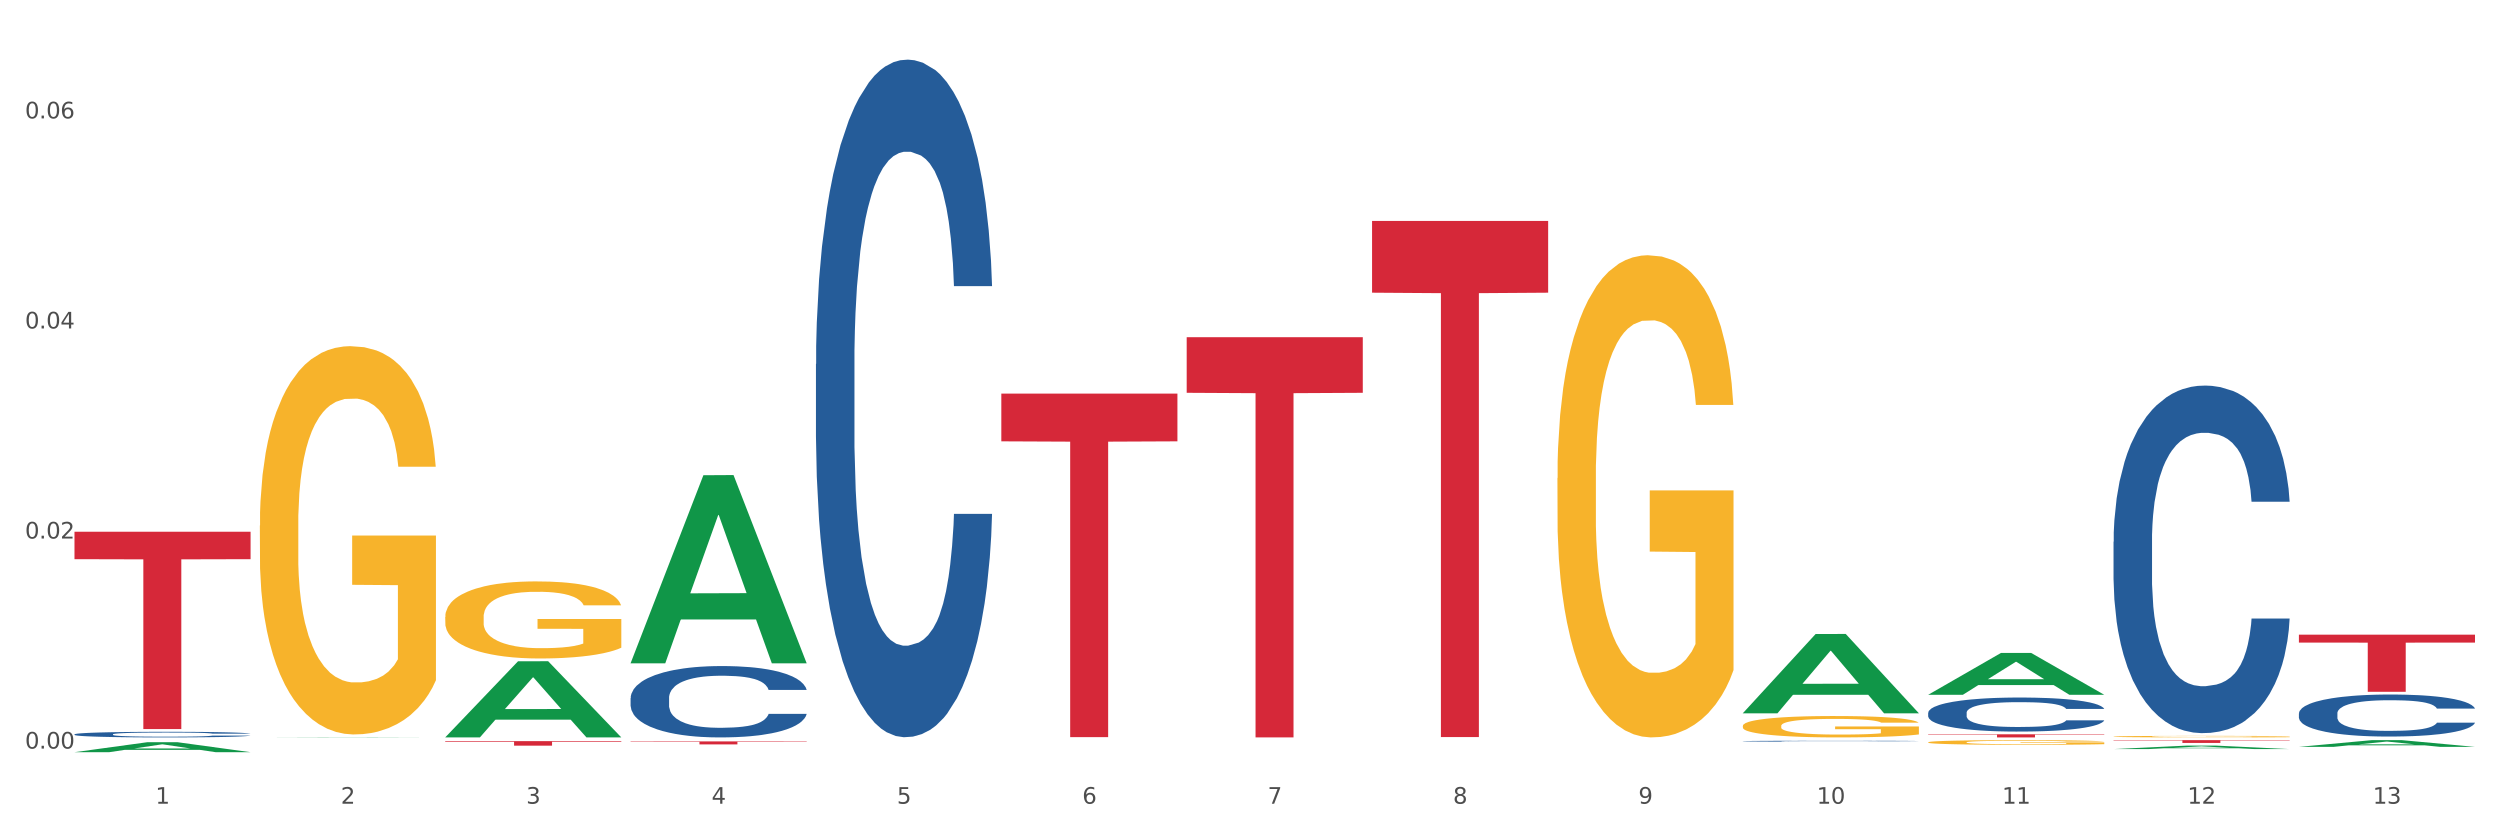 <?xml version="1.0" encoding="utf-8" standalone="no"?>
<!DOCTYPE svg PUBLIC "-//W3C//DTD SVG 1.1//EN"
  "http://www.w3.org/Graphics/SVG/1.1/DTD/svg11.dtd">
<svg xmlns:xlink="http://www.w3.org/1999/xlink" width="1080pt" height="360pt" viewBox="0 0 1080 360" xmlns="http://www.w3.org/2000/svg" version="1.1">
 <rect x="0" y="0" width="1080" height="360" fill="#333333" stroke="none"/>
 <defs>
  <style type="text/css">*{stroke-linejoin: round; stroke-linecap: butt}</style>
 </defs>
 <g id="figure_1">
  <g id="patch_1">
   <path d="M 0 360 
L 1080 360 
L 1080 0 
L 0 0 
z
" style="fill: #ffffff; stroke: #ffffff; stroke-linejoin: miter"/>
  </g>
  <g id="axes_1">
   <g id="matplotlib.axis_1">
    <g id="xtick_1">
     <g id="text_1">
      <!-- 1 -->
      <g style="fill: #4d4d4d" transform="translate(67.159 347.204) scale(0.096 -0.096)">
       <defs>
        <path id="DejaVuSans-31" d="M 794 531 
L 1825 531 
L 1825 4091 
L 703 3866 
L 703 4441 
L 1819 4666 
L 2450 4666 
L 2450 531 
L 3481 531 
L 3481 0 
L 794 0 
L 794 531 
z
" transform="scale(0.016)"/>
       </defs>
       <use xlink:href="#DejaVuSans-31"/>
      </g>
     </g>
    </g>
    <g id="xtick_2">
     <g id="text_2">
      <!-- 2 -->
      <g style="fill: #4d4d4d" transform="translate(147.238 347.204) scale(0.096 -0.096)">
       <defs>
        <path id="DejaVuSans-32" d="M 1228 531 
L 3431 531 
L 3431 0 
L 469 0 
L 469 531 
Q 828 903 1448 1529 
Q 2069 2156 2228 2338 
Q 2531 2678 2651 2914 
Q 2772 3150 2772 3378 
Q 2772 3750 2511 3984 
Q 2250 4219 1831 4219 
Q 1534 4219 1204 4116 
Q 875 4013 500 3803 
L 500 4441 
Q 881 4594 1212 4672 
Q 1544 4750 1819 4750 
Q 2544 4750 2975 4387 
Q 3406 4025 3406 3419 
Q 3406 3131 3298 2873 
Q 3191 2616 2906 2266 
Q 2828 2175 2409 1742 
Q 1991 1309 1228 531 
z
" transform="scale(0.016)"/>
       </defs>
       <use xlink:href="#DejaVuSans-32"/>
      </g>
     </g>
    </g>
    <g id="xtick_3">
     <g id="text_3">
      <!-- 3 -->
      <g style="fill: #4d4d4d" transform="translate(227.317 347.204) scale(0.096 -0.096)">
       <defs>
        <path id="DejaVuSans-33" d="M 2597 2516 
Q 3050 2419 3304 2112 
Q 3559 1806 3559 1356 
Q 3559 666 3084 287 
Q 2609 -91 1734 -91 
Q 1441 -91 1130 -33 
Q 819 25 488 141 
L 488 750 
Q 750 597 1062 519 
Q 1375 441 1716 441 
Q 2309 441 2620 675 
Q 2931 909 2931 1356 
Q 2931 1769 2642 2001 
Q 2353 2234 1838 2234 
L 1294 2234 
L 1294 2753 
L 1863 2753 
Q 2328 2753 2575 2939 
Q 2822 3125 2822 3475 
Q 2822 3834 2567 4026 
Q 2313 4219 1838 4219 
Q 1578 4219 1281 4162 
Q 984 4106 628 3988 
L 628 4550 
Q 988 4650 1302 4700 
Q 1616 4750 1894 4750 
Q 2613 4750 3031 4423 
Q 3450 4097 3450 3541 
Q 3450 3153 3228 2886 
Q 3006 2619 2597 2516 
z
" transform="scale(0.016)"/>
       </defs>
       <use xlink:href="#DejaVuSans-33"/>
      </g>
     </g>
    </g>
    <g id="xtick_4">
     <g id="text_4">
      <!-- 4 -->
      <g style="fill: #4d4d4d" transform="translate(307.396 347.204) scale(0.096 -0.096)">
       <defs>
        <path id="DejaVuSans-34" d="M 2419 4116 
L 825 1625 
L 2419 1625 
L 2419 4116 
z
M 2253 4666 
L 3047 4666 
L 3047 1625 
L 3713 1625 
L 3713 1100 
L 3047 1100 
L 3047 0 
L 2419 0 
L 2419 1100 
L 313 1100 
L 313 1709 
L 2253 4666 
z
" transform="scale(0.016)"/>
       </defs>
       <use xlink:href="#DejaVuSans-34"/>
      </g>
     </g>
    </g>
    <g id="xtick_5">
     <g id="text_5">
      <!-- 5 -->
      <g style="fill: #4d4d4d" transform="translate(387.475 347.204) scale(0.096 -0.096)">
       <defs>
        <path id="DejaVuSans-35" d="M 691 4666 
L 3169 4666 
L 3169 4134 
L 1269 4134 
L 1269 2991 
Q 1406 3038 1543 3061 
Q 1681 3084 1819 3084 
Q 2600 3084 3056 2656 
Q 3513 2228 3513 1497 
Q 3513 744 3044 326 
Q 2575 -91 1722 -91 
Q 1428 -91 1123 -41 
Q 819 9 494 109 
L 494 744 
Q 775 591 1075 516 
Q 1375 441 1709 441 
Q 2250 441 2565 725 
Q 2881 1009 2881 1497 
Q 2881 1984 2565 2268 
Q 2250 2553 1709 2553 
Q 1456 2553 1204 2497 
Q 953 2441 691 2322 
L 691 4666 
z
" transform="scale(0.016)"/>
       </defs>
       <use xlink:href="#DejaVuSans-35"/>
      </g>
     </g>
    </g>
    <g id="xtick_6">
     <g id="text_6">
      <!-- 6 -->
      <g style="fill: #4d4d4d" transform="translate(467.554 347.204) scale(0.096 -0.096)">
       <defs>
        <path id="DejaVuSans-36" d="M 2113 2584 
Q 1688 2584 1439 2293 
Q 1191 2003 1191 1497 
Q 1191 994 1439 701 
Q 1688 409 2113 409 
Q 2538 409 2786 701 
Q 3034 994 3034 1497 
Q 3034 2003 2786 2293 
Q 2538 2584 2113 2584 
z
M 3366 4563 
L 3366 3988 
Q 3128 4100 2886 4159 
Q 2644 4219 2406 4219 
Q 1781 4219 1451 3797 
Q 1122 3375 1075 2522 
Q 1259 2794 1537 2939 
Q 1816 3084 2150 3084 
Q 2853 3084 3261 2657 
Q 3669 2231 3669 1497 
Q 3669 778 3244 343 
Q 2819 -91 2113 -91 
Q 1303 -91 875 529 
Q 447 1150 447 2328 
Q 447 3434 972 4092 
Q 1497 4750 2381 4750 
Q 2619 4750 2861 4703 
Q 3103 4656 3366 4563 
z
" transform="scale(0.016)"/>
       </defs>
       <use xlink:href="#DejaVuSans-36"/>
      </g>
     </g>
    </g>
    <g id="xtick_7">
     <g id="text_7">
      <!-- 7 -->
      <g style="fill: #4d4d4d" transform="translate(547.634 347.204) scale(0.096 -0.096)">
       <defs>
        <path id="DejaVuSans-37" d="M 525 4666 
L 3525 4666 
L 3525 4397 
L 1831 0 
L 1172 0 
L 2766 4134 
L 525 4134 
L 525 4666 
z
" transform="scale(0.016)"/>
       </defs>
       <use xlink:href="#DejaVuSans-37"/>
      </g>
     </g>
    </g>
    <g id="xtick_8">
     <g id="text_8">
      <!-- 8 -->
      <g style="fill: #4d4d4d" transform="translate(627.713 347.204) scale(0.096 -0.096)">
       <defs>
        <path id="DejaVuSans-38" d="M 2034 2216 
Q 1584 2216 1326 1975 
Q 1069 1734 1069 1313 
Q 1069 891 1326 650 
Q 1584 409 2034 409 
Q 2484 409 2743 651 
Q 3003 894 3003 1313 
Q 3003 1734 2745 1975 
Q 2488 2216 2034 2216 
z
M 1403 2484 
Q 997 2584 770 2862 
Q 544 3141 544 3541 
Q 544 4100 942 4425 
Q 1341 4750 2034 4750 
Q 2731 4750 3128 4425 
Q 3525 4100 3525 3541 
Q 3525 3141 3298 2862 
Q 3072 2584 2669 2484 
Q 3125 2378 3379 2068 
Q 3634 1759 3634 1313 
Q 3634 634 3220 271 
Q 2806 -91 2034 -91 
Q 1263 -91 848 271 
Q 434 634 434 1313 
Q 434 1759 690 2068 
Q 947 2378 1403 2484 
z
M 1172 3481 
Q 1172 3119 1398 2916 
Q 1625 2713 2034 2713 
Q 2441 2713 2670 2916 
Q 2900 3119 2900 3481 
Q 2900 3844 2670 4047 
Q 2441 4250 2034 4250 
Q 1625 4250 1398 4047 
Q 1172 3844 1172 3481 
z
" transform="scale(0.016)"/>
       </defs>
       <use xlink:href="#DejaVuSans-38"/>
      </g>
     </g>
    </g>
    <g id="xtick_9">
     <g id="text_9">
      <!-- 9 -->
      <g style="fill: #4d4d4d" transform="translate(707.792 347.204) scale(0.096 -0.096)">
       <defs>
        <path id="DejaVuSans-39" d="M 703 97 
L 703 672 
Q 941 559 1184 500 
Q 1428 441 1663 441 
Q 2288 441 2617 861 
Q 2947 1281 2994 2138 
Q 2813 1869 2534 1725 
Q 2256 1581 1919 1581 
Q 1219 1581 811 2004 
Q 403 2428 403 3163 
Q 403 3881 828 4315 
Q 1253 4750 1959 4750 
Q 2769 4750 3195 4129 
Q 3622 3509 3622 2328 
Q 3622 1225 3098 567 
Q 2575 -91 1691 -91 
Q 1453 -91 1209 -44 
Q 966 3 703 97 
z
M 1959 2075 
Q 2384 2075 2632 2365 
Q 2881 2656 2881 3163 
Q 2881 3666 2632 3958 
Q 2384 4250 1959 4250 
Q 1534 4250 1286 3958 
Q 1038 3666 1038 3163 
Q 1038 2656 1286 2365 
Q 1534 2075 1959 2075 
z
" transform="scale(0.016)"/>
       </defs>
       <use xlink:href="#DejaVuSans-39"/>
      </g>
     </g>
    </g>
    <g id="xtick_10">
     <g id="text_10">
      <!-- 10 -->
      <g style="fill: #4d4d4d" transform="translate(784.817 347.204) scale(0.096 -0.096)">
       <defs>
        <path id="DejaVuSans-30" d="M 2034 4250 
Q 1547 4250 1301 3770 
Q 1056 3291 1056 2328 
Q 1056 1369 1301 889 
Q 1547 409 2034 409 
Q 2525 409 2770 889 
Q 3016 1369 3016 2328 
Q 3016 3291 2770 3770 
Q 2525 4250 2034 4250 
z
M 2034 4750 
Q 2819 4750 3233 4129 
Q 3647 3509 3647 2328 
Q 3647 1150 3233 529 
Q 2819 -91 2034 -91 
Q 1250 -91 836 529 
Q 422 1150 422 2328 
Q 422 3509 836 4129 
Q 1250 4750 2034 4750 
z
" transform="scale(0.016)"/>
       </defs>
       <use xlink:href="#DejaVuSans-31"/>
       <use xlink:href="#DejaVuSans-30" transform="translate(63.623 0)"/>
      </g>
     </g>
    </g>
    <g id="xtick_11">
     <g id="text_11">
      <!-- 11 -->
      <g style="fill: #4d4d4d" transform="translate(864.896 347.204) scale(0.096 -0.096)">
       <use xlink:href="#DejaVuSans-31"/>
       <use xlink:href="#DejaVuSans-31" transform="translate(63.623 0)"/>
      </g>
     </g>
    </g>
    <g id="xtick_12">
     <g id="text_12">
      <!-- 12 -->
      <g style="fill: #4d4d4d" transform="translate(944.975 347.204) scale(0.096 -0.096)">
       <use xlink:href="#DejaVuSans-31"/>
       <use xlink:href="#DejaVuSans-32" transform="translate(63.623 0)"/>
      </g>
     </g>
    </g>
    <g id="xtick_13">
     <g id="text_13">
      <!-- 13 -->
      <g style="fill: #4d4d4d" transform="translate(1025.054 347.204) scale(0.096 -0.096)">
       <use xlink:href="#DejaVuSans-31"/>
       <use xlink:href="#DejaVuSans-33" transform="translate(63.623 0)"/>
      </g>
     </g>
    </g>
    <g id="xtick_14"/>
    <g id="xtick_15"/>
    <g id="xtick_16"/>
    <g id="xtick_17"/>
    <g id="xtick_18"/>
    <g id="xtick_19"/>
    <g id="xtick_20"/>
    <g id="xtick_21"/>
    <g id="xtick_22"/>
    <g id="xtick_23"/>
    <g id="xtick_24"/>
    <g id="xtick_25"/>
   </g>
   <g id="matplotlib.axis_2">
    <g id="ytick_1">
     <g id="text_14">
      <!-- 0.00 -->
      <g style="fill: #4d4d4d" transform="translate(10.8 323.39) scale(0.096 -0.096)">
       <defs>
        <path id="DejaVuSans-2e" d="M 684 794 
L 1344 794 
L 1344 0 
L 684 0 
L 684 794 
z
" transform="scale(0.016)"/>
       </defs>
       <use xlink:href="#DejaVuSans-30"/>
       <use xlink:href="#DejaVuSans-2e" transform="translate(63.623 0)"/>
       <use xlink:href="#DejaVuSans-30" transform="translate(95.41 0)"/>
       <use xlink:href="#DejaVuSans-30" transform="translate(159.033 0)"/>
      </g>
     </g>
    </g>
    <g id="ytick_2">
     <g id="text_15">
      <!-- 0.02 -->
      <g style="fill: #4d4d4d" transform="translate(10.8 232.644) scale(0.096 -0.096)">
       <use xlink:href="#DejaVuSans-30"/>
       <use xlink:href="#DejaVuSans-2e" transform="translate(63.623 0)"/>
       <use xlink:href="#DejaVuSans-30" transform="translate(95.41 0)"/>
       <use xlink:href="#DejaVuSans-32" transform="translate(159.033 0)"/>
      </g>
     </g>
    </g>
    <g id="ytick_3">
     <g id="text_16">
      <!-- 0.04 -->
      <g style="fill: #4d4d4d" transform="translate(10.8 141.898) scale(0.096 -0.096)">
       <use xlink:href="#DejaVuSans-30"/>
       <use xlink:href="#DejaVuSans-2e" transform="translate(63.623 0)"/>
       <use xlink:href="#DejaVuSans-30" transform="translate(95.41 0)"/>
       <use xlink:href="#DejaVuSans-34" transform="translate(159.033 0)"/>
      </g>
     </g>
    </g>
    <g id="ytick_4">
     <g id="text_17">
      <!-- 0.06 -->
      <g style="fill: #4d4d4d" transform="translate(10.8 51.152) scale(0.096 -0.096)">
       <use xlink:href="#DejaVuSans-30"/>
       <use xlink:href="#DejaVuSans-2e" transform="translate(63.623 0)"/>
       <use xlink:href="#DejaVuSans-30" transform="translate(95.41 0)"/>
       <use xlink:href="#DejaVuSans-36" transform="translate(159.033 0)"/>
      </g>
     </g>
    </g>
    <g id="ytick_5"/>
    <g id="ytick_6"/>
    <g id="ytick_7"/>
   </g>
   <g id="PolyCollection_1">
    <path d="M 32.175 324.941 
L 32.253 324.937 
L 63.625 320.635 
L 76.644 320.63 
L 108.25 324.95 
L 93.192 324.95 
L 86.369 323.944 
L 53.978 323.944 
L 53.743 323.96 
L 47.155 324.95 
L 32.175 324.95 
L 32.175 324.941 
L 58.056 323.344 
L 82.291 323.339 
L 70.291 321.551 
L 70.134 321.543 
L 69.977 321.555 
L 57.978 323.339 
L 58.056 323.344 
L 32.175 324.941 
z
" clip-path="url(#p46397ed370)" style="fill: #109648"/>
    <path d="M 272.412 320.292 
L 348.488 320.292 
L 348.488 320.472 
L 318.562 320.473 
L 318.562 321.586 
L 302.157 321.586 
L 302.157 320.473 
L 272.412 320.472 
L 272.412 320.293 
L 272.412 320.292 
z
" clip-path="url(#p46397ed370)" style="fill: #d62839"/>
    <path d="M 432.571 170.034 
L 508.646 170.034 
L 508.646 190.656 
L 478.721 190.795 
L 478.721 318.43 
L 462.316 318.43 
L 462.316 190.795 
L 432.571 190.656 
L 432.571 170.173 
L 432.571 170.034 
z
" clip-path="url(#p46397ed370)" style="fill: #d62839"/>
    <path d="M 512.65 145.662 
L 588.725 145.662 
L 588.725 169.69 
L 558.8 169.853 
L 558.8 318.567 
L 542.395 318.567 
L 542.395 169.853 
L 512.65 169.69 
L 512.65 145.825 
L 512.65 145.662 
z
" clip-path="url(#p46397ed370)" style="fill: #d62839"/>
    <path d="M 592.729 95.456 
L 668.804 95.456 
L 668.804 126.439 
L 638.879 126.649 
L 638.879 318.41 
L 622.474 318.41 
L 622.474 126.649 
L 592.729 126.439 
L 592.729 95.665 
L 592.729 95.456 
z
" clip-path="url(#p46397ed370)" style="fill: #d62839"/>
    <path d="M 832.967 317.215 
L 909.042 317.215 
L 909.042 317.403 
L 879.116 317.404 
L 879.116 318.567 
L 862.712 318.567 
L 862.712 317.404 
L 832.967 317.403 
L 832.967 317.216 
L 832.967 317.215 
z
" clip-path="url(#p46397ed370)" style="fill: #d62839"/>
    <path d="M 913.046 319.743 
L 989.121 319.743 
L 989.121 319.908 
L 959.196 319.909 
L 959.196 320.934 
L 942.791 320.934 
L 942.791 319.909 
L 913.046 319.908 
L 913.046 319.744 
L 913.046 319.743 
z
" clip-path="url(#p46397ed370)" style="fill: #d62839"/>
    <path d="M 993.125 274.166 
L 1069.2 274.166 
L 1069.2 277.597 
L 1039.275 277.62 
L 1039.275 298.856 
L 1022.87 298.856 
L 1022.87 277.62 
L 993.125 277.597 
L 993.125 274.189 
L 993.125 274.166 
z
" clip-path="url(#p46397ed370)" style="fill: #d62839"/>
    <path d="M 32.175 317.229 
L 32.265 317.227 
L 32.265 317.165 
L 32.535 317.081 
L 33.524 316.925 
L 34.783 316.808 
L 36.941 316.67 
L 38.11 316.613 
L 39.639 316.548 
L 42.786 316.444 
L 46.383 316.355 
L 48.901 316.306 
L 50.789 316.275 
L 55.016 316.22 
L 57.443 316.196 
L 59.961 316.176 
L 62.119 316.162 
L 65.716 316.147 
L 68.594 316.14 
L 71.921 316.138 
L 74.709 316.14 
L 78.396 316.149 
L 83.791 316.176 
L 85.859 316.191 
L 88.647 316.218 
L 91.524 316.253 
L 93.862 316.289 
L 96.56 316.34 
L 99.348 316.406 
L 102.045 316.491 
L 103.934 316.568 
L 105.463 316.65 
L 106.811 316.75 
L 107.801 316.859 
L 108.25 316.95 
L 91.794 316.95 
L 91.345 316.868 
L 90.445 316.779 
L 89.546 316.719 
L 88.557 316.67 
L 87.028 316.615 
L 85.679 316.579 
L 83.431 316.537 
L 81.363 316.51 
L 79.655 316.495 
L 77.586 316.482 
L 73.18 316.468 
L 70.033 316.468 
L 68.054 316.473 
L 65.627 316.484 
L 63.558 316.499 
L 61.13 316.526 
L 59.242 316.555 
L 57.354 316.593 
L 56.274 316.619 
L 54.656 316.668 
L 53.577 316.708 
L 52.138 316.777 
L 51.329 316.825 
L 49.89 316.952 
L 49.26 317.045 
L 48.991 317.109 
L 48.811 317.18 
L 48.811 317.526 
L 49.35 317.682 
L 49.8 317.748 
L 50.519 317.824 
L 51.868 317.921 
L 53.847 318.017 
L 55.915 318.085 
L 57.623 318.127 
L 59.242 318.158 
L 60.861 318.183 
L 62.839 318.205 
L 64.457 318.218 
L 66.885 318.232 
L 69.763 318.238 
L 72.011 318.238 
L 76.597 318.227 
L 78.665 318.216 
L 80.644 318.201 
L 82.802 318.176 
L 84.51 318.15 
L 85.5 318.13 
L 87.118 318.088 
L 88.377 318.043 
L 89.456 317.992 
L 90.176 317.948 
L 90.985 317.881 
L 91.614 317.806 
L 91.794 317.766 
L 108.25 317.766 
L 107.89 317.846 
L 107.261 317.923 
L 106.002 318.028 
L 105.013 318.088 
L 103.484 318.161 
L 101.866 318.223 
L 99.618 318.292 
L 97.549 318.343 
L 95.391 318.387 
L 93.053 318.427 
L 88.827 318.482 
L 87.298 318.498 
L 84.061 318.524 
L 81.543 318.54 
L 77.856 318.556 
L 74.079 318.564 
L 70.123 318.567 
L 66.616 318.562 
L 62.749 318.549 
L 60.321 318.536 
L 57.623 318.516 
L 54.476 318.485 
L 51.509 318.447 
L 48.721 318.402 
L 46.113 318.351 
L 43.685 318.294 
L 40.538 318.198 
L 38.2 318.105 
L 36.491 318.019 
L 35.322 317.946 
L 34.153 317.852 
L 33.524 317.788 
L 32.535 317.633 
L 32.175 317.489 
L 32.175 317.229 
z
" clip-path="url(#p46397ed370)" style="fill: #255c99"/>
    <path d="M 272.412 301.588 
L 272.502 301.56 
L 272.502 300.771 
L 272.772 299.701 
L 273.761 297.73 
L 275.02 296.238 
L 277.178 294.492 
L 278.347 293.76 
L 279.876 292.944 
L 283.023 291.62 
L 286.62 290.494 
L 289.138 289.875 
L 291.027 289.48 
L 295.253 288.776 
L 297.681 288.467 
L 300.199 288.213 
L 302.357 288.044 
L 305.954 287.847 
L 308.831 287.763 
L 312.159 287.735 
L 314.946 287.763 
L 318.633 287.875 
L 324.028 288.213 
L 326.097 288.41 
L 328.884 288.748 
L 331.762 289.199 
L 334.1 289.649 
L 336.798 290.297 
L 339.585 291.142 
L 342.283 292.212 
L 344.171 293.197 
L 345.7 294.239 
L 347.049 295.506 
L 348.038 296.886 
L 348.488 298.04 
L 332.032 298.04 
L 331.582 296.998 
L 330.683 295.872 
L 329.784 295.112 
L 328.794 294.492 
L 327.266 293.788 
L 325.917 293.338 
L 323.669 292.803 
L 321.601 292.465 
L 319.892 292.268 
L 317.824 292.099 
L 313.418 291.93 
L 310.27 291.93 
L 308.292 291.986 
L 305.864 292.127 
L 303.796 292.324 
L 301.368 292.662 
L 299.479 293.028 
L 297.591 293.507 
L 296.512 293.845 
L 294.893 294.464 
L 293.814 294.971 
L 292.375 295.844 
L 291.566 296.463 
L 290.127 298.068 
L 289.498 299.251 
L 289.228 300.067 
L 289.048 300.968 
L 289.048 305.361 
L 289.588 307.332 
L 290.037 308.177 
L 290.757 309.134 
L 292.106 310.373 
L 294.084 311.584 
L 296.152 312.457 
L 297.861 312.991 
L 299.479 313.386 
L 301.098 313.695 
L 303.076 313.977 
L 304.695 314.146 
L 307.123 314.315 
L 310 314.399 
L 312.249 314.399 
L 316.835 314.259 
L 318.903 314.118 
L 320.881 313.921 
L 323.039 313.611 
L 324.748 313.273 
L 325.737 313.02 
L 327.356 312.485 
L 328.615 311.922 
L 329.694 311.274 
L 330.413 310.711 
L 331.222 309.866 
L 331.852 308.909 
L 332.032 308.402 
L 348.488 308.402 
L 348.128 309.416 
L 347.498 310.401 
L 346.24 311.724 
L 345.25 312.485 
L 343.722 313.414 
L 342.103 314.202 
L 339.855 315.075 
L 337.787 315.723 
L 335.629 316.286 
L 333.291 316.793 
L 329.064 317.497 
L 327.535 317.694 
L 324.298 318.032 
L 321.78 318.229 
L 318.094 318.426 
L 314.317 318.538 
L 310.36 318.567 
L 306.853 318.51 
L 302.986 318.341 
L 300.558 318.172 
L 297.861 317.919 
L 294.713 317.525 
L 291.746 317.046 
L 288.958 316.483 
L 286.351 315.835 
L 283.923 315.103 
L 280.775 313.893 
L 278.437 312.71 
L 276.729 311.612 
L 275.56 310.683 
L 274.391 309.5 
L 273.761 308.683 
L 272.772 306.712 
L 272.412 304.882 
L 272.412 301.588 
z
" clip-path="url(#p46397ed370)" style="fill: #255c99"/>
    <path d="M 913.046 318.207 
L 913.135 318.206 
L 913.135 318.184 
L 913.315 318.165 
L 914.213 318.119 
L 915.561 318.081 
L 916.549 318.061 
L 917.537 318.045 
L 918.704 318.028 
L 920.141 318.011 
L 922.746 317.986 
L 924.363 317.973 
L 926.339 317.96 
L 929.931 317.94 
L 932.536 317.929 
L 935.231 317.92 
L 939.632 317.909 
L 942.506 317.904 
L 945.559 317.9 
L 949.242 317.898 
L 952.026 317.897 
L 958.134 317.899 
L 963.343 317.905 
L 965.858 317.909 
L 969.092 317.916 
L 970.798 317.921 
L 973.582 317.931 
L 976.457 317.944 
L 978.433 317.955 
L 981.397 317.975 
L 983.642 317.996 
L 985.708 318.022 
L 986.786 318.04 
L 987.594 318.056 
L 988.312 318.075 
L 989.031 318.105 
L 972.864 318.105 
L 972.235 318.084 
L 971.247 318.064 
L 969.81 318.044 
L 968.553 318.032 
L 966.397 318.016 
L 964.421 318.007 
L 962.355 317.999 
L 959.84 317.993 
L 957.864 317.99 
L 955.08 317.988 
L 949.601 317.988 
L 945.919 317.993 
L 943.404 317.999 
L 941.787 318.005 
L 940.35 318.011 
L 938.733 318.019 
L 936.847 318.032 
L 935.5 318.044 
L 934.153 318.059 
L 933.075 318.073 
L 932.087 318.09 
L 931.279 318.109 
L 930.65 318.128 
L 930.111 318.151 
L 929.662 318.189 
L 929.662 318.273 
L 929.841 318.292 
L 930.291 318.317 
L 930.829 318.336 
L 931.728 318.359 
L 932.536 318.374 
L 934.063 318.396 
L 935.769 318.414 
L 937.117 318.426 
L 938.464 318.436 
L 940.799 318.449 
L 943.404 318.46 
L 945.649 318.467 
L 948.703 318.473 
L 950.769 318.476 
L 952.565 318.477 
L 956.966 318.477 
L 960.11 318.475 
L 963.613 318.471 
L 966.307 318.465 
L 968.553 318.458 
L 971.068 318.447 
L 972.684 318.437 
L 972.684 318.309 
L 952.925 318.309 
L 952.925 318.224 
L 989.121 318.224 
L 989.121 318.473 
L 987.594 318.486 
L 985.887 318.498 
L 984.091 318.508 
L 981.397 318.521 
L 978.163 318.533 
L 975.289 318.542 
L 972.235 318.549 
L 968.643 318.556 
L 963.972 318.562 
L 961.098 318.564 
L 957.505 318.566 
L 953.284 318.567 
L 949.601 318.565 
L 946.009 318.562 
L 942.236 318.557 
L 938.554 318.549 
L 935.769 318.541 
L 932.985 318.531 
L 930.021 318.518 
L 927.686 318.506 
L 925.89 318.495 
L 923.914 318.481 
L 921.758 318.463 
L 920.141 318.446 
L 918.704 318.429 
L 917.177 318.407 
L 916.099 318.388 
L 915.022 318.364 
L 914.393 318.347 
L 913.674 318.319 
L 913.135 318.281 
L 913.046 318.207 
z
" clip-path="url(#p46397ed370)" style="fill: #f7b32b"/>
    <path d="M 832.967 320.676 
L 833.056 320.674 
L 833.056 320.607 
L 833.236 320.55 
L 834.134 320.412 
L 835.481 320.298 
L 836.469 320.237 
L 837.457 320.187 
L 838.625 320.137 
L 840.062 320.085 
L 842.667 320.01 
L 844.283 319.971 
L 846.259 319.931 
L 849.852 319.872 
L 852.457 319.838 
L 855.151 319.811 
L 859.552 319.778 
L 862.427 319.763 
L 865.48 319.752 
L 869.163 319.744 
L 871.947 319.743 
L 878.055 319.748 
L 883.264 319.765 
L 885.779 319.778 
L 889.012 319.8 
L 890.719 319.814 
L 893.503 319.844 
L 896.377 319.883 
L 898.353 319.916 
L 901.317 319.979 
L 903.563 320.041 
L 905.629 320.119 
L 906.706 320.172 
L 907.515 320.222 
L 908.233 320.279 
L 908.952 320.369 
L 892.785 320.369 
L 892.156 320.305 
L 891.168 320.244 
L 889.731 320.185 
L 888.474 320.148 
L 886.318 320.102 
L 884.342 320.073 
L 882.276 320.05 
L 879.761 320.032 
L 877.785 320.023 
L 875.001 320.015 
L 869.522 320.017 
L 865.84 320.032 
L 863.325 320.05 
L 861.708 320.067 
L 860.271 320.085 
L 858.654 320.111 
L 856.768 320.15 
L 855.421 320.185 
L 854.074 320.229 
L 852.996 320.274 
L 852.008 320.325 
L 851.199 320.381 
L 850.571 320.438 
L 850.032 320.508 
L 849.583 320.624 
L 849.583 320.877 
L 849.762 320.934 
L 850.211 321.009 
L 850.75 321.066 
L 851.648 321.135 
L 852.457 321.181 
L 853.984 321.247 
L 855.69 321.302 
L 857.038 321.337 
L 858.385 321.367 
L 860.72 321.408 
L 863.325 321.441 
L 865.57 321.461 
L 868.624 321.479 
L 870.69 321.487 
L 872.486 321.491 
L 876.887 321.491 
L 880.031 321.485 
L 883.534 321.472 
L 886.228 321.455 
L 888.474 321.435 
L 890.988 321.402 
L 892.605 321.371 
L 892.605 320.985 
L 872.845 320.983 
L 872.845 320.727 
L 909.042 320.727 
L 909.042 321.479 
L 907.515 321.518 
L 905.808 321.553 
L 904.012 321.585 
L 901.317 321.623 
L 898.084 321.66 
L 895.21 321.686 
L 892.156 321.708 
L 888.563 321.728 
L 883.893 321.747 
L 881.019 321.754 
L 877.426 321.76 
L 873.205 321.762 
L 869.522 321.758 
L 865.929 321.749 
L 862.157 321.732 
L 858.475 321.708 
L 855.69 321.684 
L 852.906 321.655 
L 849.942 321.616 
L 847.607 321.579 
L 845.81 321.546 
L 843.834 321.503 
L 841.679 321.448 
L 840.062 321.398 
L 838.625 321.347 
L 837.098 321.28 
L 836.02 321.223 
L 834.942 321.151 
L 834.314 321.098 
L 833.595 321.015 
L 833.056 320.899 
L 832.967 320.676 
z
" clip-path="url(#p46397ed370)" style="fill: #f7b32b"/>
    <path d="M 752.887 313.594 
L 752.977 313.585 
L 752.977 313.282 
L 753.157 313.02 
L 754.055 312.387 
L 755.402 311.863 
L 756.39 311.585 
L 757.378 311.357 
L 758.546 311.129 
L 759.983 310.892 
L 762.588 310.546 
L 764.204 310.369 
L 766.18 310.183 
L 769.773 309.913 
L 772.378 309.761 
L 775.072 309.634 
L 779.473 309.482 
L 782.347 309.415 
L 785.401 309.364 
L 789.084 309.33 
L 791.868 309.322 
L 797.976 309.347 
L 803.185 309.423 
L 805.7 309.482 
L 808.933 309.584 
L 810.64 309.651 
L 813.424 309.786 
L 816.298 309.964 
L 818.274 310.116 
L 821.238 310.403 
L 823.484 310.69 
L 825.549 311.044 
L 826.627 311.289 
L 827.436 311.517 
L 828.154 311.779 
L 828.873 312.192 
L 812.706 312.192 
L 812.077 311.897 
L 811.089 311.618 
L 809.652 311.348 
L 808.394 311.179 
L 806.239 310.968 
L 804.263 310.833 
L 802.197 310.732 
L 799.682 310.647 
L 797.706 310.605 
L 794.922 310.571 
L 789.443 310.58 
L 785.76 310.647 
L 783.246 310.732 
L 781.629 310.808 
L 780.192 310.892 
L 778.575 311.01 
L 776.689 311.188 
L 775.342 311.348 
L 773.994 311.551 
L 772.917 311.753 
L 771.929 311.99 
L 771.12 312.243 
L 770.492 312.505 
L 769.953 312.826 
L 769.504 313.358 
L 769.504 314.514 
L 769.683 314.776 
L 770.132 315.122 
L 770.671 315.384 
L 771.569 315.696 
L 772.378 315.907 
L 773.905 316.211 
L 775.611 316.464 
L 776.958 316.625 
L 778.306 316.76 
L 780.641 316.946 
L 783.246 317.098 
L 785.491 317.19 
L 788.545 317.275 
L 790.611 317.309 
L 792.407 317.326 
L 796.808 317.326 
L 799.952 317.3 
L 803.454 317.241 
L 806.149 317.165 
L 808.394 317.072 
L 810.909 316.92 
L 812.526 316.777 
L 812.526 315.012 
L 792.766 315.004 
L 792.766 313.83 
L 828.963 313.83 
L 828.963 317.275 
L 827.436 317.452 
L 825.729 317.613 
L 823.933 317.756 
L 821.238 317.933 
L 818.005 318.102 
L 815.131 318.22 
L 812.077 318.322 
L 808.484 318.415 
L 803.814 318.499 
L 800.94 318.533 
L 797.347 318.558 
L 793.125 318.567 
L 789.443 318.55 
L 785.85 318.507 
L 782.078 318.432 
L 778.395 318.322 
L 775.611 318.212 
L 772.827 318.077 
L 769.863 317.9 
L 767.528 317.731 
L 765.731 317.579 
L 763.755 317.385 
L 761.6 317.131 
L 759.983 316.903 
L 758.546 316.667 
L 757.019 316.363 
L 755.941 316.101 
L 754.863 315.772 
L 754.235 315.527 
L 753.516 315.147 
L 752.977 314.615 
L 752.887 313.594 
z
" clip-path="url(#p46397ed370)" style="fill: #f7b32b"/>
    <path d="M 672.808 206.514 
L 672.898 206.324 
L 672.898 199.475 
L 673.078 193.578 
L 673.976 179.309 
L 675.323 167.514 
L 676.311 161.236 
L 677.299 156.1 
L 678.467 150.963 
L 679.904 145.637 
L 682.508 137.837 
L 684.125 133.842 
L 686.101 129.656 
L 689.694 123.568 
L 692.299 120.144 
L 694.993 117.291 
L 699.394 113.866 
L 702.268 112.344 
L 705.322 111.203 
L 709.005 110.442 
L 711.789 110.252 
L 717.896 110.822 
L 723.106 112.534 
L 725.621 113.866 
L 728.854 116.149 
L 730.561 117.671 
L 733.345 120.715 
L 736.219 124.71 
L 738.195 128.134 
L 741.159 134.603 
L 743.405 141.071 
L 745.47 149.061 
L 746.548 154.578 
L 747.357 159.714 
L 748.075 165.612 
L 748.794 174.934 
L 732.626 174.934 
L 731.998 168.275 
L 731.01 161.997 
L 729.573 155.91 
L 728.315 152.105 
L 726.16 147.349 
L 724.184 144.305 
L 722.118 142.022 
L 719.603 140.12 
L 717.627 139.168 
L 714.843 138.407 
L 709.364 138.598 
L 705.681 140.12 
L 703.166 142.022 
L 701.55 143.734 
L 700.113 145.637 
L 698.496 148.3 
L 696.61 152.295 
L 695.263 155.91 
L 693.915 160.475 
L 692.837 165.041 
L 691.849 170.368 
L 691.041 176.075 
L 690.412 181.973 
L 689.873 189.202 
L 689.424 201.187 
L 689.424 227.25 
L 689.604 233.148 
L 690.053 240.948 
L 690.592 246.845 
L 691.49 253.884 
L 692.299 258.64 
L 693.825 265.489 
L 695.532 271.196 
L 696.879 274.811 
L 698.226 277.855 
L 700.562 282.04 
L 703.166 285.464 
L 705.412 287.557 
L 708.466 289.46 
L 710.531 290.221 
L 712.328 290.601 
L 716.729 290.601 
L 719.872 290.03 
L 723.375 288.699 
L 726.07 286.986 
L 728.315 284.894 
L 730.83 281.469 
L 732.447 278.235 
L 732.447 238.475 
L 712.687 238.284 
L 712.687 211.841 
L 748.883 211.841 
L 748.883 289.46 
L 747.357 293.455 
L 745.65 297.069 
L 743.854 300.303 
L 741.159 304.298 
L 737.926 308.103 
L 735.052 310.767 
L 731.998 313.05 
L 728.405 315.142 
L 723.735 317.045 
L 720.86 317.806 
L 717.268 318.376 
L 713.046 318.567 
L 709.364 318.186 
L 705.771 317.235 
L 701.999 315.523 
L 698.316 313.05 
L 695.532 310.576 
L 692.748 307.533 
L 689.784 303.537 
L 687.448 299.733 
L 685.652 296.308 
L 683.676 291.933 
L 681.52 286.225 
L 679.904 281.089 
L 678.467 275.762 
L 676.94 268.913 
L 675.862 263.016 
L 674.784 255.596 
L 674.155 250.079 
L 673.437 241.519 
L 672.898 229.533 
L 672.808 206.514 
z
" clip-path="url(#p46397ed370)" style="fill: #f7b32b"/>
    <path d="M 192.333 266.554 
L 192.423 266.524 
L 192.423 265.429 
L 192.603 264.486 
L 193.501 262.205 
L 194.848 260.32 
L 195.836 259.316 
L 196.824 258.495 
L 197.992 257.674 
L 199.429 256.822 
L 202.034 255.575 
L 203.65 254.937 
L 205.626 254.268 
L 209.219 253.294 
L 211.824 252.747 
L 214.518 252.291 
L 218.919 251.743 
L 221.793 251.5 
L 224.847 251.318 
L 228.53 251.196 
L 231.314 251.165 
L 237.422 251.257 
L 242.631 251.53 
L 245.146 251.743 
L 248.379 252.108 
L 250.086 252.352 
L 252.87 252.838 
L 255.744 253.477 
L 257.72 254.024 
L 260.684 255.058 
L 262.93 256.092 
L 264.995 257.37 
L 266.073 258.252 
L 266.882 259.073 
L 267.6 260.016 
L 268.319 261.506 
L 252.152 261.506 
L 251.523 260.441 
L 250.535 259.438 
L 249.098 258.465 
L 247.84 257.856 
L 245.685 257.096 
L 243.709 256.609 
L 241.643 256.244 
L 239.128 255.94 
L 237.152 255.788 
L 234.368 255.667 
L 228.889 255.697 
L 225.206 255.94 
L 222.692 256.244 
L 221.075 256.518 
L 219.638 256.822 
L 218.021 257.248 
L 216.135 257.887 
L 214.788 258.465 
L 213.44 259.195 
L 212.363 259.924 
L 211.375 260.776 
L 210.566 261.688 
L 209.937 262.631 
L 209.399 263.787 
L 208.949 265.703 
L 208.949 269.87 
L 209.129 270.812 
L 209.578 272.059 
L 210.117 273.002 
L 211.015 274.127 
L 211.824 274.888 
L 213.351 275.983 
L 215.057 276.895 
L 216.404 277.473 
L 217.752 277.959 
L 220.087 278.628 
L 222.692 279.176 
L 224.937 279.51 
L 227.991 279.815 
L 230.057 279.936 
L 231.853 279.997 
L 236.254 279.997 
L 239.398 279.906 
L 242.9 279.693 
L 245.595 279.419 
L 247.84 279.085 
L 250.355 278.537 
L 251.972 278.02 
L 251.972 271.664 
L 232.212 271.633 
L 232.212 267.406 
L 268.408 267.406 
L 268.408 279.815 
L 266.882 280.453 
L 265.175 281.031 
L 263.379 281.548 
L 260.684 282.187 
L 257.451 282.795 
L 254.577 283.221 
L 251.523 283.586 
L 247.93 283.92 
L 243.26 284.224 
L 240.386 284.346 
L 236.793 284.437 
L 232.571 284.468 
L 228.889 284.407 
L 225.296 284.255 
L 221.524 283.981 
L 217.841 283.586 
L 215.057 283.19 
L 212.273 282.704 
L 209.309 282.065 
L 206.974 281.457 
L 205.177 280.909 
L 203.201 280.21 
L 201.046 279.298 
L 199.429 278.476 
L 197.992 277.625 
L 196.465 276.53 
L 195.387 275.587 
L 194.309 274.401 
L 193.681 273.519 
L 192.962 272.15 
L 192.423 270.234 
L 192.333 266.554 
z
" clip-path="url(#p46397ed370)" style="fill: #f7b32b"/>
    <path d="M 352.492 157.286 
L 352.582 157.019 
L 352.582 149.534 
L 352.851 139.375 
L 353.84 120.662 
L 355.099 106.493 
L 357.258 89.919 
L 358.427 82.968 
L 359.955 75.216 
L 363.103 62.651 
L 366.699 51.958 
L 369.217 46.077 
L 371.106 42.334 
L 375.332 35.651 
L 377.76 32.71 
L 380.278 30.304 
L 382.436 28.7 
L 386.033 26.829 
L 388.911 26.027 
L 392.238 25.759 
L 395.025 26.027 
L 398.712 27.096 
L 404.108 30.304 
L 406.176 32.175 
L 408.963 35.383 
L 411.841 39.661 
L 414.179 43.938 
L 416.877 50.087 
L 419.664 58.107 
L 422.362 68.265 
L 424.25 77.622 
L 425.779 87.513 
L 427.128 99.543 
L 428.117 112.642 
L 428.567 123.602 
L 412.111 123.602 
L 411.661 113.711 
L 410.762 103.018 
L 409.863 95.8 
L 408.874 89.919 
L 407.345 83.236 
L 405.996 78.958 
L 403.748 73.879 
L 401.68 70.671 
L 399.971 68.8 
L 397.903 67.196 
L 393.497 65.592 
L 390.349 65.592 
L 388.371 66.126 
L 385.943 67.463 
L 383.875 69.334 
L 381.447 72.542 
L 379.559 76.018 
L 377.67 80.562 
L 376.591 83.77 
L 374.972 89.652 
L 373.893 94.463 
L 372.455 102.751 
L 371.645 108.632 
L 370.207 123.87 
L 369.577 135.098 
L 369.307 142.85 
L 369.127 151.405 
L 369.127 193.108 
L 369.667 211.822 
L 370.117 219.842 
L 370.836 228.931 
L 372.185 240.693 
L 374.163 252.189 
L 376.231 260.476 
L 377.94 265.555 
L 379.559 269.298 
L 381.177 272.238 
L 383.155 274.912 
L 384.774 276.516 
L 387.202 278.12 
L 390.08 278.922 
L 392.328 278.922 
L 396.914 277.585 
L 398.982 276.248 
L 400.96 274.377 
L 403.118 271.436 
L 404.827 268.228 
L 405.816 265.822 
L 407.435 260.743 
L 408.694 255.396 
L 409.773 249.248 
L 410.492 243.901 
L 411.302 235.881 
L 411.931 226.792 
L 412.111 221.98 
L 428.567 221.98 
L 428.207 231.604 
L 427.578 240.961 
L 426.319 253.525 
L 425.33 260.743 
L 423.801 269.565 
L 422.182 277.05 
L 419.934 285.338 
L 417.866 291.486 
L 415.708 296.833 
L 413.37 301.645 
L 409.143 308.328 
L 407.615 310.199 
L 404.377 313.407 
L 401.86 315.279 
L 398.173 317.15 
L 394.396 318.219 
L 390.439 318.487 
L 386.932 317.952 
L 383.066 316.348 
L 380.638 314.744 
L 377.94 312.338 
L 374.793 308.595 
L 371.825 304.051 
L 369.038 298.704 
L 366.43 292.555 
L 364.002 285.605 
L 360.854 274.11 
L 358.516 262.882 
L 356.808 252.456 
L 355.639 243.634 
L 354.47 232.406 
L 353.84 224.653 
L 352.851 205.94 
L 352.492 188.564 
L 352.492 157.286 
z
" clip-path="url(#p46397ed370)" style="fill: #255c99"/>
    <path d="M 752.887 320.182 
L 752.977 320.181 
L 752.977 320.171 
L 753.247 320.157 
L 754.236 320.131 
L 755.495 320.111 
L 757.653 320.088 
L 758.822 320.079 
L 760.351 320.068 
L 763.498 320.05 
L 767.095 320.036 
L 769.613 320.027 
L 771.501 320.022 
L 775.728 320.013 
L 778.156 320.009 
L 780.674 320.005 
L 782.832 320.003 
L 786.429 320.001 
L 789.306 320 
L 792.633 319.999 
L 795.421 320 
L 799.108 320.001 
L 804.503 320.005 
L 806.572 320.008 
L 809.359 320.013 
L 812.237 320.018 
L 814.575 320.024 
L 817.273 320.033 
L 820.06 320.044 
L 822.758 320.058 
L 824.646 320.071 
L 826.175 320.085 
L 827.524 320.102 
L 828.513 320.12 
L 828.963 320.135 
L 812.507 320.135 
L 812.057 320.121 
L 811.158 320.106 
L 810.258 320.096 
L 809.269 320.088 
L 807.741 320.079 
L 806.392 320.073 
L 804.144 320.066 
L 802.075 320.061 
L 800.367 320.059 
L 798.299 320.057 
L 793.892 320.054 
L 790.745 320.054 
L 788.767 320.055 
L 786.339 320.057 
L 784.271 320.06 
L 781.843 320.064 
L 779.954 320.069 
L 778.066 320.075 
L 776.987 320.08 
L 775.368 320.088 
L 774.289 320.095 
L 772.85 320.106 
L 772.041 320.114 
L 770.602 320.135 
L 769.973 320.151 
L 769.703 320.162 
L 769.523 320.174 
L 769.523 320.231 
L 770.063 320.257 
L 770.512 320.268 
L 771.232 320.281 
L 772.581 320.297 
L 774.559 320.313 
L 776.627 320.325 
L 778.336 320.332 
L 779.954 320.337 
L 781.573 320.341 
L 783.551 320.345 
L 785.17 320.347 
L 787.598 320.349 
L 790.475 320.35 
L 792.723 320.35 
L 797.31 320.349 
L 799.378 320.347 
L 801.356 320.344 
L 803.514 320.34 
L 805.223 320.336 
L 806.212 320.332 
L 807.831 320.325 
L 809.089 320.318 
L 810.169 320.309 
L 810.888 320.302 
L 811.697 320.291 
L 812.327 320.278 
L 812.507 320.271 
L 828.963 320.271 
L 828.603 320.285 
L 827.973 320.298 
L 826.714 320.315 
L 825.725 320.325 
L 824.197 320.337 
L 822.578 320.348 
L 820.33 320.359 
L 818.262 320.368 
L 816.104 320.375 
L 813.765 320.382 
L 809.539 320.391 
L 808.01 320.394 
L 804.773 320.398 
L 802.255 320.401 
L 798.568 320.403 
L 794.792 320.405 
L 790.835 320.405 
L 787.328 320.405 
L 783.461 320.402 
L 781.033 320.4 
L 778.336 320.397 
L 775.188 320.392 
L 772.221 320.385 
L 769.433 320.378 
L 766.825 320.369 
L 764.398 320.36 
L 761.25 320.344 
L 758.912 320.328 
L 757.204 320.314 
L 756.035 320.301 
L 754.866 320.286 
L 754.236 320.275 
L 753.247 320.249 
L 752.887 320.225 
L 752.887 320.182 
z
" clip-path="url(#p46397ed370)" style="fill: #255c99"/>
    <path d="M 832.967 307.942 
L 833.056 307.928 
L 833.056 307.552 
L 833.326 307.042 
L 834.315 306.102 
L 835.574 305.391 
L 837.732 304.558 
L 838.901 304.209 
L 840.43 303.819 
L 843.577 303.188 
L 847.174 302.651 
L 849.692 302.356 
L 851.581 302.168 
L 855.807 301.832 
L 858.235 301.684 
L 860.753 301.563 
L 862.911 301.483 
L 866.508 301.389 
L 869.385 301.349 
L 872.713 301.335 
L 875.5 301.349 
L 879.187 301.402 
L 884.583 301.563 
L 886.651 301.657 
L 889.438 301.819 
L 892.316 302.033 
L 894.654 302.248 
L 897.352 302.557 
L 900.139 302.96 
L 902.837 303.47 
L 904.725 303.94 
L 906.254 304.437 
L 907.603 305.041 
L 908.592 305.699 
L 909.042 306.25 
L 892.586 306.25 
L 892.136 305.753 
L 891.237 305.216 
L 890.338 304.853 
L 889.348 304.558 
L 887.82 304.222 
L 886.471 304.007 
L 884.223 303.752 
L 882.155 303.591 
L 880.446 303.497 
L 878.378 303.417 
L 873.972 303.336 
L 870.824 303.336 
L 868.846 303.363 
L 866.418 303.43 
L 864.35 303.524 
L 861.922 303.685 
L 860.033 303.86 
L 858.145 304.088 
L 857.066 304.249 
L 855.447 304.545 
L 854.368 304.786 
L 852.929 305.203 
L 852.12 305.498 
L 850.681 306.263 
L 850.052 306.827 
L 849.782 307.217 
L 849.602 307.646 
L 849.602 309.741 
L 850.142 310.681 
L 850.591 311.084 
L 851.311 311.541 
L 852.66 312.132 
L 854.638 312.709 
L 856.706 313.125 
L 858.415 313.38 
L 860.033 313.568 
L 861.652 313.716 
L 863.63 313.85 
L 865.249 313.931 
L 867.677 314.012 
L 870.554 314.052 
L 872.803 314.052 
L 877.389 313.985 
L 879.457 313.918 
L 881.435 313.824 
L 883.593 313.676 
L 885.302 313.515 
L 886.291 313.394 
L 887.91 313.139 
L 889.169 312.87 
L 890.248 312.561 
L 890.967 312.293 
L 891.776 311.89 
L 892.406 311.433 
L 892.586 311.192 
L 909.042 311.192 
L 908.682 311.675 
L 908.053 312.145 
L 906.794 312.776 
L 905.804 313.139 
L 904.276 313.582 
L 902.657 313.958 
L 900.409 314.374 
L 898.341 314.683 
L 896.183 314.952 
L 893.845 315.193 
L 889.618 315.529 
L 888.09 315.623 
L 884.852 315.784 
L 882.334 315.878 
L 878.648 315.972 
L 874.871 316.026 
L 870.914 316.039 
L 867.407 316.012 
L 863.54 315.932 
L 861.113 315.851 
L 858.415 315.73 
L 855.268 315.542 
L 852.3 315.314 
L 849.512 315.046 
L 846.905 314.737 
L 844.477 314.388 
L 841.329 313.81 
L 838.991 313.246 
L 837.283 312.722 
L 836.114 312.279 
L 834.945 311.715 
L 834.315 311.326 
L 833.326 310.386 
L 832.967 309.513 
L 832.967 307.942 
z
" clip-path="url(#p46397ed370)" style="fill: #255c99"/>
    <path d="M 913.046 234.033 
L 913.136 233.896 
L 913.136 230.056 
L 913.405 224.845 
L 914.395 215.246 
L 915.653 207.978 
L 917.812 199.476 
L 918.981 195.911 
L 920.509 191.934 
L 923.657 185.489 
L 927.254 180.004 
L 929.771 176.987 
L 931.66 175.067 
L 935.886 171.639 
L 938.314 170.131 
L 940.832 168.896 
L 942.99 168.074 
L 946.587 167.114 
L 949.465 166.702 
L 952.792 166.565 
L 955.579 166.702 
L 959.266 167.251 
L 964.662 168.896 
L 966.73 169.856 
L 969.518 171.502 
L 972.395 173.696 
L 974.733 175.89 
L 977.431 179.044 
L 980.218 183.158 
L 982.916 188.369 
L 984.805 193.168 
L 986.333 198.242 
L 987.682 204.413 
L 988.671 211.132 
L 989.121 216.754 
L 972.665 216.754 
L 972.215 211.681 
L 971.316 206.196 
L 970.417 202.493 
L 969.428 199.476 
L 967.899 196.048 
L 966.55 193.854 
L 964.302 191.248 
L 962.234 189.603 
L 960.525 188.643 
L 958.457 187.82 
L 954.051 186.997 
L 950.903 186.997 
L 948.925 187.272 
L 946.497 187.957 
L 944.429 188.917 
L 942.001 190.563 
L 940.113 192.345 
L 938.224 194.677 
L 937.145 196.322 
L 935.527 199.339 
L 934.447 201.807 
L 933.009 206.058 
L 932.199 209.075 
L 930.761 216.892 
L 930.131 222.651 
L 929.861 226.628 
L 929.681 231.016 
L 929.681 252.408 
L 930.221 262.007 
L 930.671 266.121 
L 931.39 270.783 
L 932.739 276.817 
L 934.717 282.713 
L 936.785 286.964 
L 938.494 289.57 
L 940.113 291.49 
L 941.731 292.998 
L 943.71 294.369 
L 945.328 295.192 
L 947.756 296.015 
L 950.634 296.426 
L 952.882 296.426 
L 957.468 295.741 
L 959.536 295.055 
L 961.514 294.095 
L 963.673 292.587 
L 965.381 290.941 
L 966.37 289.707 
L 967.989 287.101 
L 969.248 284.359 
L 970.327 281.205 
L 971.046 278.462 
L 971.856 274.349 
L 972.485 269.686 
L 972.665 267.218 
L 989.121 267.218 
L 988.761 272.154 
L 988.132 276.954 
L 986.873 283.399 
L 985.884 287.101 
L 984.355 291.627 
L 982.736 295.466 
L 980.488 299.717 
L 978.42 302.871 
L 976.262 305.614 
L 973.924 308.082 
L 969.697 311.51 
L 968.169 312.47 
L 964.931 314.116 
L 962.414 315.076 
L 958.727 316.036 
L 954.95 316.584 
L 950.993 316.721 
L 947.486 316.447 
L 943.62 315.624 
L 941.192 314.801 
L 938.494 313.567 
L 935.347 311.648 
L 932.379 309.316 
L 929.592 306.574 
L 926.984 303.42 
L 924.556 299.854 
L 921.409 293.958 
L 919.071 288.199 
L 917.362 282.85 
L 916.193 278.325 
L 915.024 272.566 
L 914.395 268.589 
L 913.405 258.99 
L 913.046 250.077 
L 913.046 234.033 
z
" clip-path="url(#p46397ed370)" style="fill: #255c99"/>
    <path d="M 993.125 308.191 
L 993.215 308.175 
L 993.215 307.71 
L 993.485 307.08 
L 994.474 305.919 
L 995.733 305.04 
L 997.891 304.012 
L 999.06 303.581 
L 1000.588 303.1 
L 1003.736 302.321 
L 1007.333 301.657 
L 1009.851 301.292 
L 1011.739 301.06 
L 1015.965 300.646 
L 1018.393 300.463 
L 1020.911 300.314 
L 1023.069 300.214 
L 1026.666 300.098 
L 1029.544 300.049 
L 1032.871 300.032 
L 1035.659 300.049 
L 1039.345 300.115 
L 1044.741 300.314 
L 1046.809 300.43 
L 1049.597 300.629 
L 1052.474 300.894 
L 1054.812 301.16 
L 1057.51 301.541 
L 1060.298 302.039 
L 1062.995 302.669 
L 1064.884 303.249 
L 1066.412 303.863 
L 1067.761 304.609 
L 1068.75 305.422 
L 1069.2 306.102 
L 1052.744 306.102 
L 1052.294 305.488 
L 1051.395 304.825 
L 1050.496 304.377 
L 1049.507 304.012 
L 1047.978 303.598 
L 1046.629 303.332 
L 1044.381 303.017 
L 1042.313 302.818 
L 1040.604 302.702 
L 1038.536 302.603 
L 1034.13 302.503 
L 1030.983 302.503 
L 1029.004 302.536 
L 1026.576 302.619 
L 1024.508 302.735 
L 1022.08 302.934 
L 1020.192 303.15 
L 1018.303 303.432 
L 1017.224 303.631 
L 1015.606 303.996 
L 1014.527 304.294 
L 1013.088 304.808 
L 1012.278 305.173 
L 1010.84 306.118 
L 1010.21 306.815 
L 1009.94 307.296 
L 1009.761 307.826 
L 1009.761 310.413 
L 1010.3 311.574 
L 1010.75 312.072 
L 1011.469 312.636 
L 1012.818 313.365 
L 1014.796 314.078 
L 1016.865 314.593 
L 1018.573 314.908 
L 1020.192 315.14 
L 1021.81 315.322 
L 1023.789 315.488 
L 1025.407 315.588 
L 1027.835 315.687 
L 1030.713 315.737 
L 1032.961 315.737 
L 1037.547 315.654 
L 1039.615 315.571 
L 1041.594 315.455 
L 1043.752 315.272 
L 1045.46 315.073 
L 1046.449 314.924 
L 1048.068 314.609 
L 1049.327 314.277 
L 1050.406 313.896 
L 1051.125 313.564 
L 1051.935 313.067 
L 1052.564 312.503 
L 1052.744 312.204 
L 1069.2 312.204 
L 1068.84 312.802 
L 1068.211 313.382 
L 1066.952 314.161 
L 1065.963 314.609 
L 1064.434 315.156 
L 1062.815 315.621 
L 1060.567 316.135 
L 1058.499 316.516 
L 1056.341 316.848 
L 1054.003 317.146 
L 1049.777 317.561 
L 1048.248 317.677 
L 1045.011 317.876 
L 1042.493 317.992 
L 1038.806 318.108 
L 1035.029 318.175 
L 1031.072 318.191 
L 1027.565 318.158 
L 1023.699 318.059 
L 1021.271 317.959 
L 1018.573 317.81 
L 1015.426 317.578 
L 1012.458 317.296 
L 1009.671 316.964 
L 1007.063 316.583 
L 1004.635 316.151 
L 1001.488 315.438 
L 999.15 314.742 
L 997.441 314.095 
L 996.272 313.548 
L 995.103 312.851 
L 994.474 312.37 
L 993.485 311.209 
L 993.125 310.132 
L 993.125 308.191 
z
" clip-path="url(#p46397ed370)" style="fill: #255c99"/>
    <path d="M 112.254 227.053 
L 112.344 226.9 
L 112.344 221.384 
L 112.524 216.635 
L 113.422 205.145 
L 114.769 195.647 
L 115.757 190.591 
L 116.745 186.455 
L 117.913 182.319 
L 119.35 178.029 
L 121.954 171.748 
L 123.571 168.531 
L 125.547 165.16 
L 129.14 160.258 
L 131.744 157.5 
L 134.439 155.202 
L 138.84 152.445 
L 141.714 151.219 
L 144.768 150.3 
L 148.45 149.687 
L 151.235 149.534 
L 157.342 149.993 
L 162.552 151.372 
L 165.067 152.445 
L 168.3 154.283 
L 170.007 155.509 
L 172.791 157.96 
L 175.665 161.177 
L 177.641 163.935 
L 180.605 169.143 
L 182.85 174.352 
L 184.916 180.787 
L 185.994 185.229 
L 186.802 189.366 
L 187.521 194.115 
L 188.24 201.622 
L 172.072 201.622 
L 171.444 196.26 
L 170.456 191.204 
L 169.019 186.302 
L 167.761 183.238 
L 165.606 179.408 
L 163.63 176.957 
L 161.564 175.118 
L 159.049 173.586 
L 157.073 172.82 
L 154.289 172.207 
L 148.81 172.361 
L 145.127 173.586 
L 142.612 175.118 
L 140.996 176.497 
L 139.559 178.029 
L 137.942 180.174 
L 136.056 183.391 
L 134.708 186.302 
L 133.361 189.978 
L 132.283 193.655 
L 131.295 197.945 
L 130.487 202.541 
L 129.858 207.29 
L 129.319 213.112 
L 128.87 222.763 
L 128.87 243.752 
L 129.05 248.501 
L 129.499 254.782 
L 130.038 259.531 
L 130.936 265.2 
L 131.744 269.03 
L 133.271 274.545 
L 134.978 279.141 
L 136.325 282.052 
L 137.672 284.503 
L 140.008 287.873 
L 142.612 290.631 
L 144.858 292.316 
L 147.912 293.848 
L 149.977 294.461 
L 151.774 294.767 
L 156.175 294.767 
L 159.318 294.308 
L 162.821 293.235 
L 165.516 291.856 
L 167.761 290.171 
L 170.276 287.414 
L 171.893 284.809 
L 171.893 252.79 
L 152.133 252.637 
L 152.133 231.342 
L 188.329 231.342 
L 188.329 293.848 
L 186.802 297.065 
L 185.096 299.976 
L 183.3 302.58 
L 180.605 305.798 
L 177.372 308.862 
L 174.497 311.006 
L 171.444 312.845 
L 167.851 314.53 
L 163.181 316.062 
L 160.306 316.675 
L 156.714 317.134 
L 152.492 317.288 
L 148.81 316.981 
L 145.217 316.215 
L 141.445 314.836 
L 137.762 312.845 
L 134.978 310.853 
L 132.194 308.402 
L 129.23 305.185 
L 126.894 302.121 
L 125.098 299.363 
L 123.122 295.84 
L 120.966 291.244 
L 119.35 287.107 
L 117.913 282.818 
L 116.386 277.302 
L 115.308 272.553 
L 114.23 266.578 
L 113.601 262.136 
L 112.883 255.242 
L 112.344 245.59 
L 112.254 227.053 
z
" clip-path="url(#p46397ed370)" style="fill: #f7b32b"/>
    <path d="M 993.125 322.642 
L 993.203 322.639 
L 1024.574 319.745 
L 1037.594 319.743 
L 1069.2 322.647 
L 1054.142 322.647 
L 1047.319 321.971 
L 1014.928 321.971 
L 1014.693 321.982 
L 1008.105 322.647 
L 993.125 322.647 
L 993.125 322.642 
L 1019.006 321.567 
L 1043.24 321.564 
L 1031.241 320.362 
L 1031.084 320.356 
L 1030.927 320.364 
L 1018.928 321.564 
L 1019.006 321.567 
L 993.125 322.642 
z
" clip-path="url(#p46397ed370)" style="fill: #109648"/>
    <path d="M 913.046 323.604 
L 913.124 323.603 
L 944.495 322.111 
L 957.514 322.11 
L 989.121 323.607 
L 974.063 323.607 
L 967.239 323.258 
L 934.849 323.258 
L 934.613 323.264 
L 928.025 323.607 
L 913.046 323.607 
L 913.046 323.604 
L 938.927 323.05 
L 963.161 323.049 
L 951.162 322.429 
L 951.005 322.426 
L 950.848 322.431 
L 938.848 323.049 
L 938.927 323.05 
L 913.046 323.604 
z
" clip-path="url(#p46397ed370)" style="fill: #109648"/>
    <path d="M 832.967 300.125 
L 833.045 300.108 
L 864.416 282.073 
L 877.435 282.056 
L 909.042 300.159 
L 893.984 300.159 
L 887.16 295.944 
L 854.769 295.944 
L 854.534 296.012 
L 847.946 300.159 
L 832.967 300.159 
L 832.967 300.125 
L 858.848 293.428 
L 883.082 293.411 
L 871.083 285.915 
L 870.926 285.881 
L 870.769 285.932 
L 858.769 293.411 
L 858.848 293.428 
L 832.967 300.125 
z
" clip-path="url(#p46397ed370)" style="fill: #109648"/>
    <path d="M 752.887 308.082 
L 752.966 308.049 
L 784.337 273.898 
L 797.356 273.865 
L 828.963 308.146 
L 813.904 308.146 
L 807.081 300.163 
L 774.69 300.163 
L 774.455 300.292 
L 767.867 308.146 
L 752.887 308.146 
L 752.887 308.082 
L 778.769 295.399 
L 803.003 295.367 
L 791.003 281.172 
L 790.847 281.108 
L 790.69 281.204 
L 778.69 295.367 
L 778.769 295.399 
L 752.887 308.082 
z
" clip-path="url(#p46397ed370)" style="fill: #109648"/>
    <path d="M 272.412 286.406 
L 272.491 286.33 
L 303.862 205.3 
L 316.881 205.224 
L 348.488 286.559 
L 333.429 286.559 
L 326.606 267.619 
L 294.215 267.619 
L 293.98 267.924 
L 287.392 286.559 
L 272.412 286.559 
L 272.412 286.406 
L 298.294 256.316 
L 322.528 256.239 
L 310.528 222.56 
L 310.372 222.407 
L 310.215 222.636 
L 298.215 256.239 
L 298.294 256.316 
L 272.412 286.406 
z
" clip-path="url(#p46397ed370)" style="fill: #109648"/>
    <path d="M 192.333 318.505 
L 192.412 318.474 
L 223.783 285.675 
L 236.802 285.644 
L 268.408 318.567 
L 253.35 318.567 
L 246.527 310.9 
L 214.136 310.9 
L 213.901 311.024 
L 207.313 318.567 
L 192.333 318.567 
L 192.333 318.505 
L 218.215 306.325 
L 242.449 306.294 
L 230.449 292.661 
L 230.292 292.599 
L 230.136 292.692 
L 218.136 306.294 
L 218.215 306.325 
L 192.333 318.505 
z
" clip-path="url(#p46397ed370)" style="fill: #109648"/>
    <path d="M 112.254 318.566 
L 112.333 318.566 
L 143.704 318.464 
L 156.723 318.463 
L 188.329 318.567 
L 173.271 318.567 
L 166.448 318.543 
L 134.057 318.543 
L 133.822 318.543 
L 127.234 318.567 
L 112.254 318.567 
L 112.254 318.566 
L 138.135 318.528 
L 162.37 318.528 
L 150.37 318.485 
L 150.213 318.485 
L 150.056 318.486 
L 138.057 318.528 
L 138.135 318.528 
L 112.254 318.566 
z
" clip-path="url(#p46397ed370)" style="fill: #109648"/>
    <path d="M 192.333 320.172 
L 268.408 320.172 
L 268.408 320.444 
L 238.483 320.446 
L 238.483 322.132 
L 222.078 322.132 
L 222.078 320.446 
L 192.333 320.444 
L 192.333 320.173 
L 192.333 320.172 
z
" clip-path="url(#p46397ed370)" style="fill: #d62839"/>
    <path d="M 32.175 229.713 
L 108.25 229.713 
L 108.25 241.56 
L 78.325 241.64 
L 78.325 314.962 
L 61.92 314.962 
L 61.92 241.64 
L 32.175 241.56 
L 32.175 229.793 
L 32.175 229.713 
z
" clip-path="url(#p46397ed370)" style="fill: #d62839"/>
   </g>
  </g>
 </g>
 <defs>
  <clipPath id="p46397ed370">
   <rect x="32.175" y="10.8" width="1037.025" height="329.109"/>
  </clipPath>
 </defs>
</svg>
